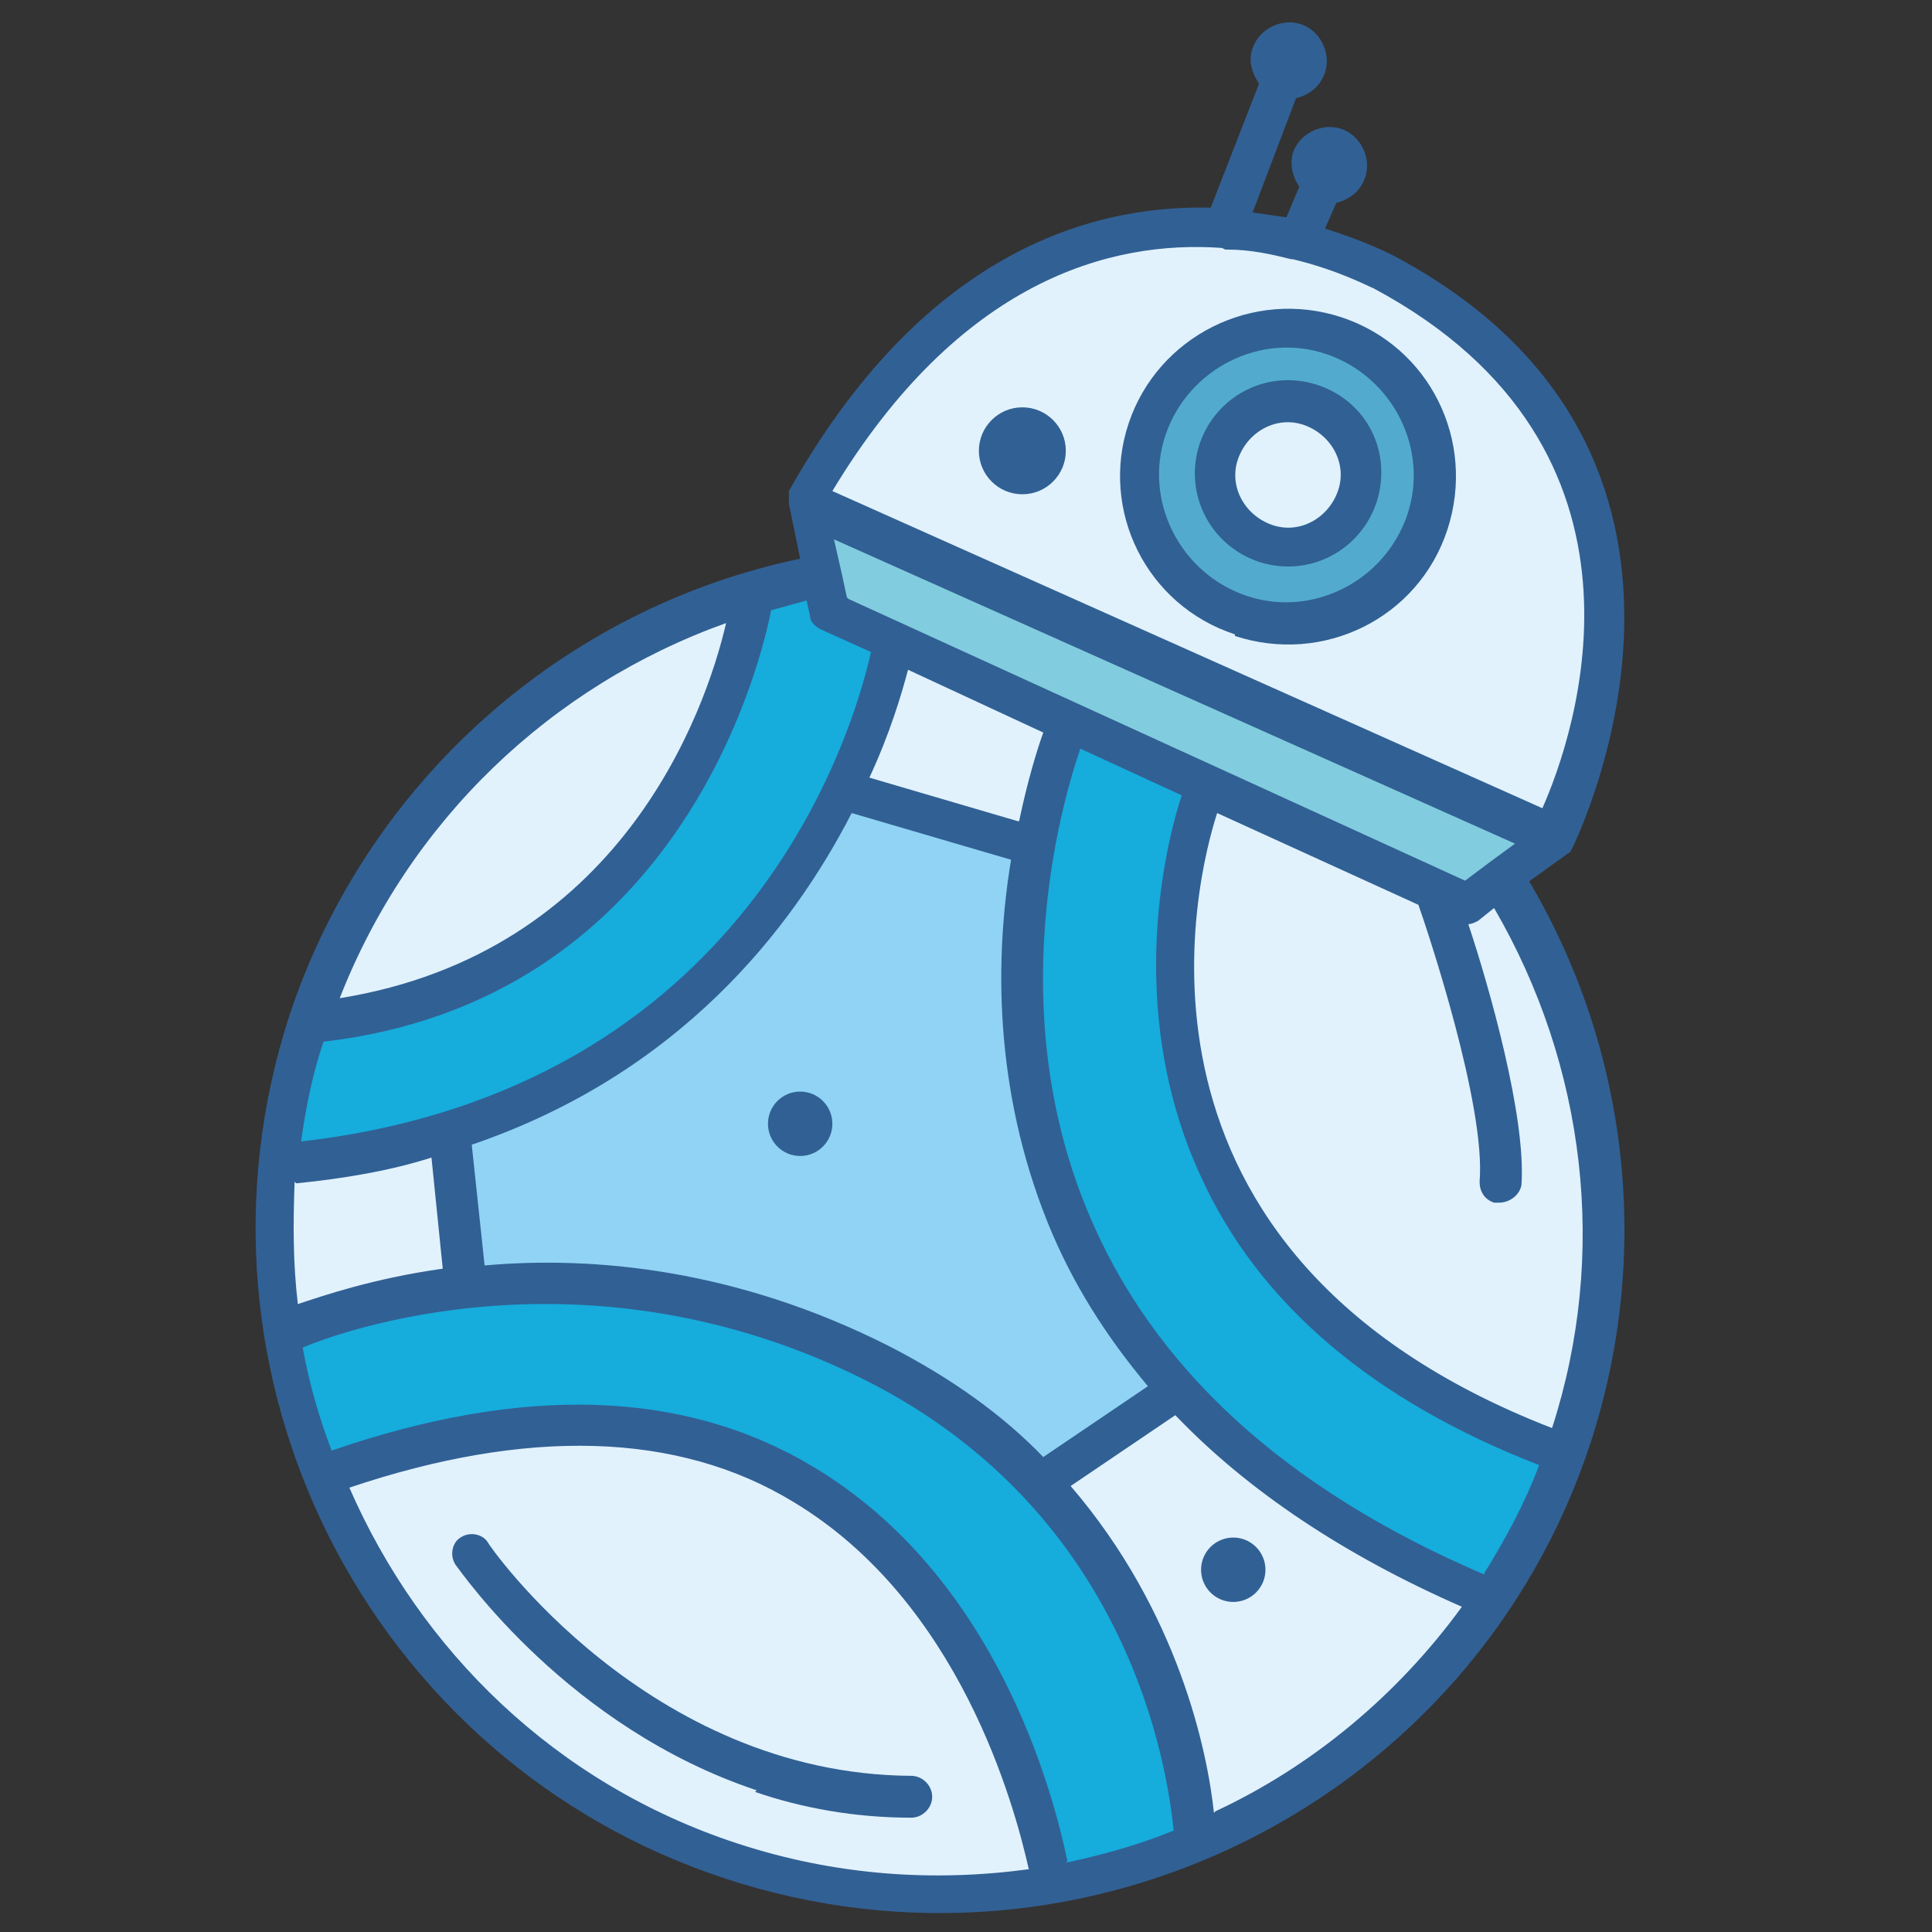 <?xml version="1.0" encoding="UTF-8"?>
<svg id="UALjoven_Semana_Ciencia_2025" xmlns="http://www.w3.org/2000/svg" version="1.1" viewBox="0 0 120 120">
  <rect x="0" y="0" width="120" height="120" fill="#333333" stroke="none"/>
  <!-- Generator: Adobe Illustrator 29.8.2, SVG Export Plug-In . SVG Version: 2.1.1 Build 3)  -->
  <defs>
    <style>
      .st0 {
        fill: #316094;
      }

      .st1 {
        fill: #81ccde;
      }

      .st2 {
        fill: #e1f2fd;
      }

      .st3 {
        fill: #52abce;
      }

      .st4 {
        fill: #90d3f4;
      }

      .st5 {
        fill: #16acdc;
      }
    </style>
  </defs>
  <g id="STAT_WARS">
    <path class="st2" d="M93.2,54.4c6.3,10.1,8.3,22.7,4.3,34.9-7.1,21.7-30.5,33.4-52.1,26.3-21.7-7.1-33.4-30.5-26.3-52.1,4.9-14.9,17.5-25.2,32-27.7"/>
    <polygon class="st4" points="52.4 48.9 27.9 67.5 28.5 80.3 63.7 93.2 75.3 84.7 65.9 53.3 52.4 48.9"/>
    <path class="st5" d="M19.9,91.6c39.7-14.4,45.4,25.5,45.4,25.5,3.2-.2,6.2-1,9-2.6,0,0-.2-19.9-19.7-29.8-19.5-9.9-36.5-2.1-36.5-2.1,0,3.6.5,6.6,1.8,9Z"/>
    <path class="st5" d="M19.1,63.6c24.2-2.2,27.7-26.7,27.7-26.7l4.3-1,4.4,4s-4.8,29.7-38.3,32.6"/>
    <path class="st5" d="M74.7,49.4s-10.6,28.6,22,40.7c-.9,3.6-2.1,6.9-4,9.2-42.1-17.4-26.3-54.6-26.3-54.6"/>
    <path class="st2" d="M96.6,52s11.9-23.1-10.6-35.1c0,0-21.1-11.9-35.9,14.3"/>
    <polygon class="st1" points="96.6 52 50.1 31.2 51.5 38 91 56.1 96.6 52"/>
    <circle class="st3" cx="80" cy="29.5" r="9.2"/>
    <circle class="st2" cx="80" cy="29.5" r="4.5"/>
    <path class="st0" d="M76.7,39.4c-5.5-1.8-8.4-7.7-6.6-13.1s7.7-8.4,13.2-6.6,8.4,7.7,6.6,13.2c-1.8,5.5-7.7,8.4-13.2,6.6ZM82.4,22c-4.1-1.4-8.6.9-10,5-1.4,4.1.9,8.6,5,10s8.6-.9,10-5c1.4-4.1-.9-8.6-5-10Z"/>
    <path class="st0" d="M78.2,34.9c-3-1-4.7-4.2-3.7-7.3,1-3,4.2-4.7,7.3-3.7s4.7,4.2,3.7,7.3c-1,3-4.2,4.7-7.3,3.7ZM81,26.4c-1.7-.6-3.5.4-4.1,2.1s.4,3.5,2.1,4.1,3.5-.4,4.1-2.1-.4-3.5-2.1-4.1Z"/>
    <path class="st0" d="M94.9,54.8l2.5-1.8c.1,0,.2-.2.3-.4,0,0,0,0,0,0,0,0,0,0,0,0,0,0,0,0,0,0,.4-.9,11.8-24.5-11.1-36.7,0,0-1.7-.9-4.3-1.7l.7-1.6c.8-.2,1.5-.7,1.8-1.6.4-1.2-.3-2.6-1.5-3-1.2-.4-2.6.3-3,1.5-.2.8,0,1.5.4,2.1l-.8,1.9c-.7-.1-1.3-.2-2.1-.3l2.7-7.1c.8-.2,1.5-.7,1.8-1.6.4-1.2-.3-2.6-1.5-3s-2.6.3-3,1.5c-.3.8,0,1.6.4,2.2l-3,7.7c-7.7-.2-18,3-26.2,17.6,0,0,0,0,0,.1,0,0,0,.1,0,.2,0,.2,0,.3,0,.5,0,0,0,0,0,0l.7,3.4c-14.8,3.1-26.9,13.9-31.7,28.3-7.3,22.3,4.8,46.4,27.1,53.7,22.3,7.3,46.4-4.8,53.7-27.1,3.8-11.7,2.4-24.4-3.9-35ZM76.1,15.5s0,0,.1,0c1.5,0,2.8.3,4,.6,0,0,0,0,0,0,0,0,0,0,0,0,0,0,0,0,.1,0,2.9.7,4.7,1.7,5,1.8,18.7,10,12.5,27.8,10.5,32.3l-44.1-19.7c7.9-13.1,17.3-15.6,24.2-15.1ZM63.2,51l-9.2-2.7c1.3-2.8,2-5.2,2.4-6.7l8.4,3.9c-.4,1.1-1,3.1-1.5,5.5ZM52.9,50.5l9.9,2.9c-1,6-1.1,14.2,2.3,22.6,1.5,3.7,3.6,7,6.2,10.1l-6.5,4.4c-2.5-2.6-5.7-4.9-9.6-6.9-9.5-4.8-18.4-5.6-25.1-5l-.8-7.5c12.9-4.4,19.9-13.4,23.6-20.6ZM52.6,37.1l-.3-1.4s0,0,0,0c0,0,0,0,0,0l-.5-2.2,42.3,18.9-1.5,1.1s0,0,0,0c0,0,0,0,0,0l-1.6,1.2-38.3-17.5ZM45.1,38.7c-1.3,5.6-6.6,20.5-24,23.3,4.3-11,13.1-19.4,24-23.3ZM20.1,64.7c21.5-2.5,26.9-22.3,27.8-26.8.7-.2,1.5-.4,2.2-.6l.2.9c0,.4.3.7.7.9l3.1,1.4c-1.1,4.9-7.6,27.2-35.4,30.4.3-2.1.7-4.2,1.4-6.2ZM18.4,73.5c3-.3,5.9-.8,8.4-1.6l.7,6.9c-4.3.6-7.5,1.7-9,2.2-.3-2.5-.3-5-.2-7.6ZM45.8,114.5c-11.3-3.7-19.7-12-24.1-22.1,11-3.7,20.4-3.5,27.6.9,10.3,6.2,13.7,18.8,14.6,22.8-5.9.8-12,.4-18.1-1.6ZM66.3,115.6c-.9-4.3-4.4-17.7-15.8-24.5-8-4.8-18-5.1-29.9-1-.8-2.1-1.4-4.2-1.8-6.4,2.1-.9,17.7-6.7,35.1,2.1,16.3,8.3,18.6,24,19,27.9-2.2.9-4.4,1.5-6.7,2ZM75.4,112.6c-.4-3.8-2.2-12.5-8.9-20.3l6.5-4.4c4.5,4.7,10.5,8.7,17.8,11.9-4,5.5-9.3,9.9-15.3,12.7ZM92.2,97.8c-12.4-5.3-20.7-12.9-24.7-22.7-5.1-12.4-1.7-24.8-.4-28.6l6.3,2.9c-.7,2.1-3.8,12.9,1.2,23.7,3.6,7.9,10.7,13.9,21,17.9-.9,2.4-2.1,4.6-3.4,6.7ZM96.4,88.7c-28.1-10.9-22.1-34.2-20.8-38.2l12.5,5.7c.6,1.7,4.2,12.5,3.8,17.2,0,.6.3,1.1.9,1.3,0,0,.2,0,.3,0,.7,0,1.3-.5,1.4-1.1.3-4.2-2-12.3-3.3-16.2.2,0,.4-.1.6-.2l1-.8c5.7,9.8,7.1,21.5,3.6,32.3Z"/>
    <circle class="st0" cx="76.6" cy="97.5" r="2"/>
    <circle class="st0" cx="49.7" cy="69.8" r="2"/>
    <circle class="st0" cx="63.5" cy="28" r="2.7"/>
    <path class="st0" d="M47,111.2c-11.7-3.9-18.3-13.5-18.7-14-.4-.6-.2-1.4.3-1.7.6-.4,1.4-.2,1.7.3,0,.1,9.9,14.4,26.3,14.5.7,0,1.3.6,1.3,1.3,0,.7-.6,1.3-1.3,1.3-3.5,0-6.8-.6-9.7-1.6Z"/>
  </g>
</svg>